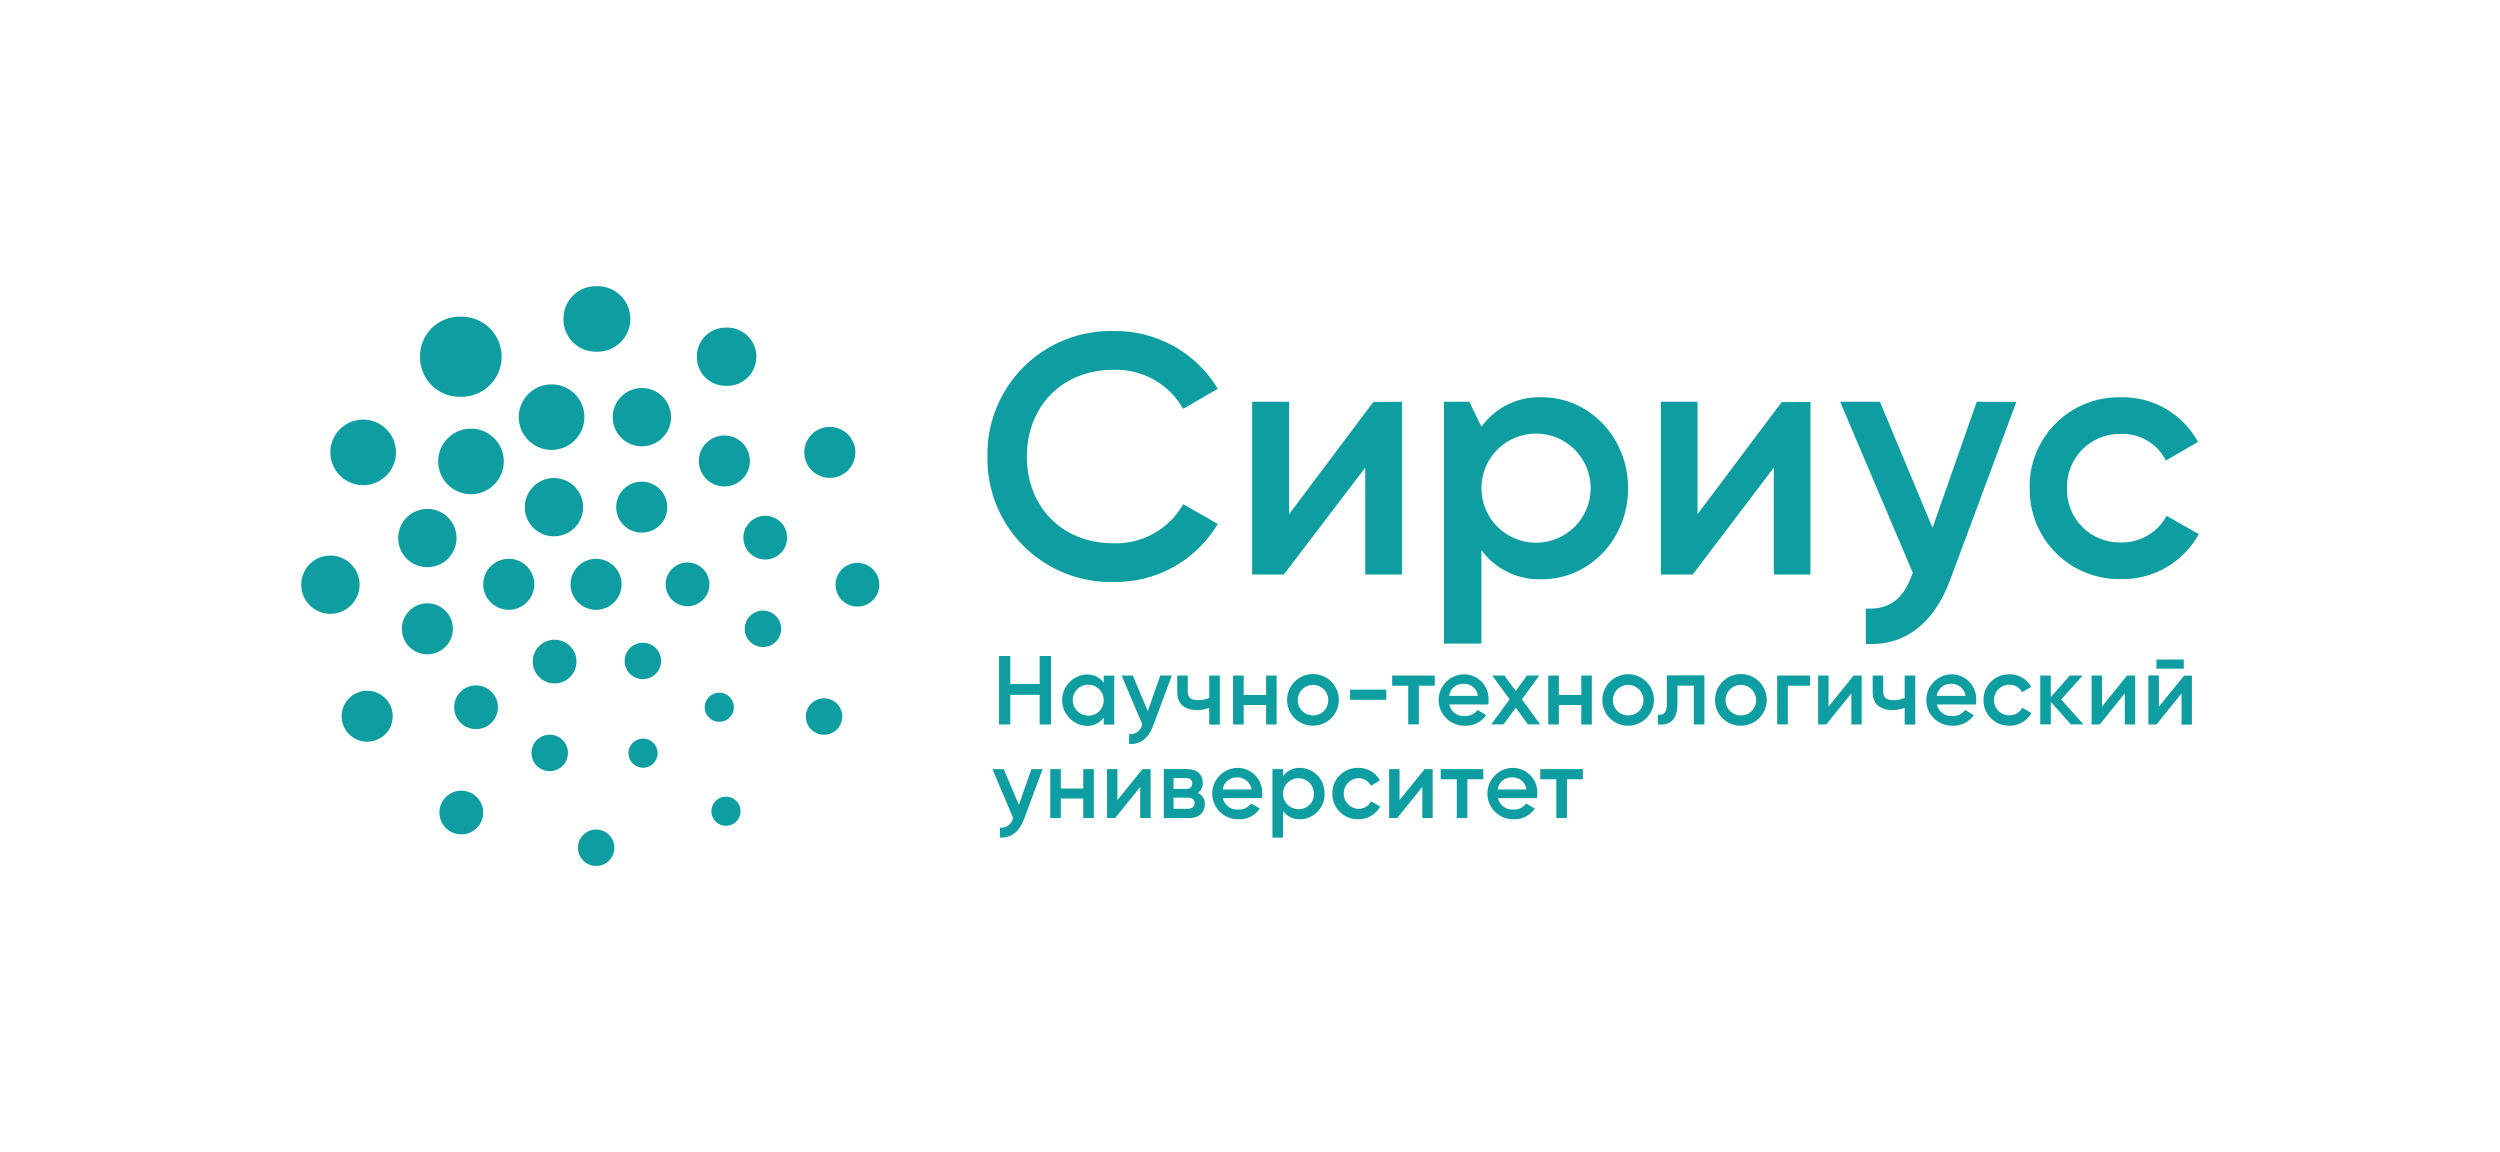 <svg width="332" height="153" viewBox="0 0 332 153" fill="none" xmlns="http://www.w3.org/2000/svg">
<path d="M85.26 101.952C85.526 101.97 85.792 101.934 86.042 101.845C86.293 101.757 86.522 101.617 86.717 101.436C86.911 101.255 87.066 101.036 87.172 100.792C87.278 100.549 87.332 100.286 87.332 100.021C87.332 99.755 87.278 99.493 87.172 99.249C87.066 99.005 86.911 98.786 86.717 98.605C86.522 98.424 86.293 98.285 86.042 98.196C85.792 98.107 85.526 98.071 85.26 98.09C84.771 98.124 84.313 98.342 83.978 98.7C83.643 99.058 83.457 99.531 83.457 100.021C83.457 100.511 83.643 100.983 83.978 101.341C84.313 101.7 84.771 101.918 85.26 101.952ZM95.386 95.856C95.652 95.874 95.918 95.838 96.168 95.749C96.419 95.66 96.648 95.521 96.843 95.34C97.037 95.159 97.192 94.94 97.298 94.696C97.404 94.453 97.458 94.19 97.458 93.925C97.458 93.659 97.404 93.397 97.298 93.153C97.192 92.909 97.037 92.69 96.843 92.509C96.648 92.328 96.419 92.189 96.168 92.1C95.918 92.011 95.652 91.975 95.386 91.993C94.897 92.028 94.439 92.246 94.104 92.604C93.769 92.963 93.583 93.434 93.583 93.925C93.583 94.415 93.769 94.887 94.104 95.245C94.439 95.604 94.897 95.822 95.386 95.856ZM101.32 85.925C101.963 85.925 102.579 85.671 103.033 85.217C103.487 84.763 103.743 84.147 103.743 83.506C103.743 82.864 103.487 82.249 103.033 81.795C102.579 81.341 101.963 81.086 101.32 81.086C100.678 81.086 100.062 81.341 99.608 81.795C99.154 82.249 98.898 82.864 98.898 83.506C98.898 84.147 99.154 84.763 99.608 85.217C100.062 85.671 100.678 85.925 101.32 85.925ZM101.46 74.301C101.855 74.324 102.25 74.265 102.622 74.13C102.993 73.994 103.333 73.784 103.621 73.513C103.908 73.241 104.137 72.914 104.294 72.551C104.45 72.188 104.531 71.797 104.531 71.402C104.531 71.007 104.45 70.616 104.294 70.253C104.137 69.89 103.908 69.563 103.621 69.292C103.333 69.02 102.993 68.81 102.622 68.675C102.25 68.539 101.855 68.481 101.46 68.503C100.719 68.545 100.022 68.869 99.512 69.408C99.002 69.947 98.718 70.66 98.718 71.402C98.718 72.144 99.002 72.857 99.512 73.397C100.022 73.936 100.719 74.259 101.46 74.301ZM96.197 64.604C97.096 64.604 97.959 64.247 98.595 63.611C99.231 62.976 99.588 62.114 99.588 61.216C99.588 60.317 99.231 59.456 98.595 58.82C97.959 58.185 97.096 57.828 96.197 57.828C95.298 57.828 94.435 58.185 93.799 58.82C93.163 59.456 92.806 60.317 92.806 61.216C92.806 62.114 93.163 62.976 93.799 63.611C94.435 64.247 95.298 64.604 96.197 64.604ZM85.242 59.271C86.27 59.271 87.255 58.863 87.982 58.137C88.709 57.411 89.117 56.426 89.117 55.399C89.117 54.372 88.709 53.388 87.982 52.661C87.255 51.935 86.27 51.528 85.242 51.528C84.214 51.528 83.228 51.935 82.502 52.661C81.775 53.388 81.367 54.372 81.367 55.399C81.367 56.426 81.775 57.411 82.502 58.137C83.228 58.863 84.214 59.271 85.242 59.271ZM73.048 59.745C73.637 59.773 74.225 59.68 74.777 59.474C75.329 59.267 75.834 58.951 76.26 58.545C76.686 58.138 77.026 57.649 77.258 57.108C77.489 56.566 77.609 55.983 77.609 55.395C77.609 54.806 77.489 54.223 77.258 53.681C77.026 53.14 76.686 52.651 76.26 52.244C75.834 51.837 75.329 51.521 74.777 51.315C74.225 51.109 73.637 51.016 73.048 51.044C71.928 51.095 70.871 51.576 70.096 52.387C69.322 53.197 68.89 54.274 68.89 55.395C68.89 56.515 69.322 57.592 70.096 58.402C70.871 59.213 71.928 59.694 73.048 59.745ZM62.344 65.627C62.933 65.654 63.521 65.562 64.073 65.356C64.626 65.149 65.13 64.833 65.556 64.427C65.983 64.02 66.322 63.531 66.554 62.99C66.786 62.448 66.906 61.865 66.906 61.276C66.906 60.687 66.786 60.105 66.554 59.563C66.322 59.022 65.983 58.533 65.556 58.126C65.13 57.719 64.626 57.403 64.073 57.197C63.521 56.991 62.933 56.898 62.344 56.925C61.224 56.977 60.167 57.458 59.393 58.269C58.618 59.079 58.186 60.156 58.186 61.276C58.186 62.397 58.618 63.474 59.393 64.284C60.167 65.094 61.224 65.576 62.344 65.627ZM56.755 75.325C57.783 75.325 58.769 74.917 59.495 74.191C60.222 73.465 60.63 72.48 60.63 71.453C60.63 70.427 60.222 69.442 59.495 68.716C58.769 67.99 57.783 67.582 56.755 67.582C55.727 67.582 54.742 67.99 54.015 68.716C53.288 69.442 52.88 70.427 52.88 71.453C52.88 72.48 53.288 73.465 54.015 74.191C54.742 74.917 55.727 75.325 56.755 75.325ZM56.755 86.893C57.654 86.893 58.517 86.537 59.153 85.901C59.789 85.266 60.146 84.404 60.146 83.506C60.146 82.607 59.789 81.746 59.153 81.11C58.517 80.475 57.654 80.118 56.755 80.118C55.856 80.118 54.993 80.475 54.357 81.11C53.721 81.746 53.364 82.607 53.364 83.506C53.364 84.404 53.721 85.266 54.357 85.901C54.993 86.537 55.856 86.893 56.755 86.893ZM63.052 96.824C63.447 96.846 63.843 96.788 64.214 96.652C64.585 96.517 64.925 96.307 65.213 96.035C65.5 95.764 65.729 95.437 65.886 95.074C66.043 94.711 66.123 94.32 66.123 93.925C66.123 93.529 66.043 93.138 65.886 92.776C65.729 92.413 65.5 92.086 65.213 91.814C64.925 91.543 64.585 91.333 64.214 91.197C63.843 91.062 63.447 91.003 63.052 91.026C62.311 91.068 61.614 91.391 61.104 91.93C60.594 92.469 60.31 93.183 60.31 93.925C60.31 94.666 60.594 95.38 61.104 95.919C61.614 96.458 62.311 96.782 63.052 96.824ZM73.001 102.408C73.644 102.408 74.26 102.153 74.714 101.699C75.168 101.245 75.423 100.63 75.423 99.988C75.423 99.346 75.168 98.731 74.714 98.277C74.26 97.823 73.644 97.568 73.001 97.568C72.359 97.568 71.743 97.823 71.289 98.277C70.834 98.731 70.579 99.346 70.579 99.988C70.579 100.63 70.834 101.245 71.289 101.699C71.743 102.153 72.359 102.408 73.001 102.408ZM73.486 90.756C73.881 90.778 74.276 90.72 74.647 90.584C75.019 90.448 75.359 90.239 75.646 89.967C75.934 89.696 76.163 89.369 76.319 89.006C76.476 88.643 76.557 88.252 76.557 87.857C76.557 87.462 76.476 87.07 76.319 86.708C76.163 86.345 75.934 86.017 75.646 85.746C75.359 85.475 75.019 85.265 74.647 85.129C74.276 84.994 73.881 84.935 73.486 84.958C72.745 84.999 72.047 85.323 71.538 85.862C71.028 86.401 70.744 87.115 70.744 87.857C70.744 88.598 71.028 89.312 71.538 89.851C72.047 90.39 72.745 90.714 73.486 90.756ZM67.561 80.984C68.46 80.984 69.323 80.627 69.959 79.991C70.595 79.356 70.952 78.494 70.952 77.596C70.952 76.697 70.595 75.836 69.959 75.2C69.323 74.565 68.46 74.208 67.561 74.208C66.662 74.208 65.799 74.565 65.163 75.2C64.527 75.836 64.17 76.697 64.17 77.596C64.17 78.494 64.527 79.356 65.163 79.991C65.799 80.627 66.662 80.984 67.561 80.984ZM79.159 80.984C80.058 80.984 80.921 80.627 81.556 79.991C82.192 79.356 82.55 78.494 82.55 77.596C82.55 76.697 82.192 75.836 81.556 75.2C80.921 74.565 80.058 74.208 79.159 74.208C78.26 74.208 77.397 74.565 76.761 75.2C76.125 75.836 75.768 76.697 75.768 77.596C75.768 78.494 76.125 79.356 76.761 79.991C77.397 80.627 78.26 80.984 79.159 80.984ZM73.374 71.221C73.898 71.246 74.422 71.165 74.914 70.983C75.406 70.8 75.856 70.519 76.236 70.158C76.616 69.796 76.919 69.361 77.126 68.879C77.332 68.397 77.439 67.878 77.439 67.354C77.439 66.829 77.332 66.31 77.126 65.828C76.919 65.346 76.616 64.911 76.236 64.55C75.856 64.188 75.406 63.907 74.914 63.725C74.422 63.542 73.898 63.461 73.374 63.487C72.38 63.535 71.443 63.964 70.757 64.684C70.071 65.404 69.689 66.36 69.689 67.354C69.689 68.348 70.071 69.304 70.757 70.023C71.443 70.743 72.38 71.172 73.374 71.221ZM85.223 70.737C85.668 70.737 86.109 70.649 86.521 70.479C86.932 70.309 87.306 70.059 87.621 69.745C87.936 69.43 88.186 69.056 88.356 68.645C88.526 68.234 88.614 67.794 88.614 67.349C88.614 66.904 88.526 66.464 88.356 66.053C88.186 65.642 87.936 65.268 87.621 64.954C87.306 64.639 86.932 64.389 86.521 64.219C86.109 64.049 85.668 63.961 85.223 63.961C84.324 63.961 83.462 64.318 82.826 64.954C82.19 65.589 81.832 66.451 81.832 67.349C81.832 68.248 82.19 69.109 82.826 69.745C83.462 70.38 84.324 70.737 85.223 70.737ZM91.139 80.5C91.534 80.522 91.929 80.464 92.3 80.328C92.672 80.192 93.012 79.983 93.299 79.711C93.587 79.44 93.816 79.112 93.972 78.75C94.129 78.387 94.21 77.996 94.21 77.6C94.21 77.205 94.129 76.814 93.972 76.451C93.816 76.089 93.587 75.761 93.299 75.49C93.012 75.219 92.672 75.009 92.3 74.873C91.929 74.737 91.534 74.679 91.139 74.701C90.397 74.743 89.7 75.067 89.191 75.606C88.681 76.145 88.397 76.859 88.397 77.6C88.397 78.342 88.681 79.056 89.191 79.595C89.7 80.134 90.397 80.458 91.139 80.5ZM85.223 90.188C85.553 90.209 85.884 90.161 86.195 90.049C86.506 89.937 86.791 89.762 87.032 89.536C87.273 89.31 87.465 89.037 87.596 88.733C87.728 88.43 87.795 88.103 87.795 87.773C87.795 87.442 87.728 87.116 87.596 86.812C87.465 86.509 87.273 86.236 87.032 86.01C86.791 85.783 86.506 85.609 86.195 85.497C85.884 85.385 85.553 85.337 85.223 85.358C84.608 85.396 84.031 85.667 83.609 86.116C83.186 86.564 82.951 87.157 82.951 87.773C82.951 88.389 83.186 88.981 83.609 89.43C84.031 89.879 84.608 90.15 85.223 90.188ZM61.096 110.803C61.491 110.825 61.886 110.767 62.258 110.631C62.629 110.495 62.969 110.285 63.257 110.014C63.544 109.743 63.773 109.416 63.93 109.053C64.086 108.69 64.167 108.299 64.167 107.904C64.167 107.508 64.086 107.117 63.93 106.754C63.773 106.392 63.544 106.064 63.257 105.793C62.969 105.522 62.629 105.312 62.258 105.176C61.886 105.041 61.491 104.982 61.096 105.004C60.355 105.046 59.658 105.37 59.148 105.909C58.638 106.448 58.354 107.162 58.354 107.904C58.354 108.645 58.638 109.359 59.148 109.898C59.658 110.437 60.355 110.761 61.096 110.803ZM48.585 98.499C49.045 98.523 49.505 98.453 49.936 98.294C50.368 98.135 50.763 97.89 51.097 97.573C51.431 97.257 51.697 96.876 51.878 96.453C52.06 96.031 52.154 95.576 52.154 95.116C52.154 94.656 52.06 94.201 51.878 93.779C51.697 93.356 51.431 92.975 51.097 92.659C50.763 92.342 50.368 92.097 49.936 91.938C49.505 91.778 49.045 91.709 48.585 91.733C47.718 91.778 46.901 92.155 46.303 92.784C45.705 93.414 45.372 94.248 45.372 95.116C45.372 95.984 45.705 96.818 46.303 97.448C46.901 98.077 47.718 98.454 48.585 98.499ZM43.685 81.514C44.21 81.54 44.734 81.459 45.226 81.276C45.718 81.093 46.167 80.813 46.547 80.451C46.928 80.089 47.23 79.654 47.437 79.172C47.644 78.69 47.751 78.171 47.751 77.647C47.751 77.123 47.644 76.604 47.437 76.122C47.23 75.64 46.928 75.205 46.547 74.843C46.167 74.481 45.718 74.201 45.226 74.018C44.734 73.835 44.21 73.754 43.685 73.78C42.692 73.829 41.755 74.257 41.069 74.977C40.383 75.697 40 76.653 40 77.647C40 78.641 40.383 79.597 41.069 80.317C41.755 81.037 42.692 81.465 43.685 81.514ZM48.026 64.427C48.615 64.454 49.203 64.362 49.756 64.155C50.308 63.949 50.812 63.633 51.239 63.226C51.665 62.819 52.004 62.331 52.236 61.789C52.468 61.248 52.587 60.665 52.587 60.076C52.587 59.487 52.468 58.904 52.236 58.363C52.004 57.821 51.665 57.332 51.239 56.926C50.812 56.519 50.308 56.203 49.756 55.996C49.203 55.79 48.615 55.698 48.026 55.725C46.906 55.777 45.849 56.258 45.075 57.068C44.3 57.878 43.868 58.956 43.868 60.076C43.868 61.196 44.3 62.273 45.075 63.084C45.849 63.894 46.906 64.375 48.026 64.427ZM61.068 52.691C61.786 52.721 62.502 52.605 63.175 52.352C63.847 52.098 64.46 51.711 64.979 51.214C65.498 50.717 65.91 50.121 66.192 49.461C66.474 48.8 66.619 48.09 66.619 47.372C66.619 46.654 66.474 45.944 66.192 45.283C65.91 44.623 65.498 44.027 64.979 43.53C64.46 43.033 63.847 42.646 63.175 42.392C62.502 42.139 61.786 42.023 61.068 42.053C60.369 42.048 59.675 42.183 59.029 42.449C58.382 42.715 57.795 43.108 57.302 43.603C56.809 44.099 56.421 44.688 56.159 45.336C55.897 45.984 55.767 46.678 55.777 47.377C55.767 48.075 55.897 48.768 56.159 49.416C56.421 50.063 56.81 50.651 57.303 51.147C57.796 51.642 58.383 52.033 59.029 52.298C59.676 52.564 60.369 52.697 61.068 52.691ZM79.15 46.706C79.738 46.734 80.327 46.641 80.879 46.435C81.431 46.229 81.935 45.913 82.362 45.506C82.788 45.099 83.127 44.61 83.359 44.069C83.591 43.527 83.711 42.944 83.711 42.356C83.711 41.767 83.591 41.184 83.359 40.642C83.127 40.101 82.788 39.612 82.362 39.205C81.935 38.799 81.431 38.483 80.879 38.276C80.327 38.07 79.738 37.977 79.15 38.005C78.578 38.001 78.011 38.111 77.482 38.329C76.954 38.547 76.474 38.868 76.071 39.274C75.669 39.68 75.351 40.162 75.138 40.692C74.924 41.222 74.818 41.789 74.827 42.36C74.82 42.931 74.926 43.497 75.14 44.026C75.355 44.555 75.672 45.035 76.075 45.44C76.477 45.845 76.957 46.165 77.484 46.383C78.012 46.6 78.579 46.71 79.15 46.706ZM96.383 51.239C96.907 51.265 97.431 51.184 97.924 51.001C98.415 50.818 98.865 50.538 99.245 50.176C99.626 49.814 99.928 49.379 100.135 48.897C100.342 48.415 100.448 47.896 100.448 47.372C100.448 46.848 100.342 46.329 100.135 45.847C99.928 45.365 99.626 44.93 99.245 44.568C98.865 44.206 98.415 43.926 97.924 43.743C97.431 43.56 96.907 43.479 96.383 43.505C95.875 43.502 95.372 43.601 94.903 43.795C94.434 43.989 94.008 44.275 93.65 44.636C93.293 44.996 93.011 45.424 92.822 45.895C92.632 46.365 92.538 46.869 92.545 47.377C92.538 47.883 92.632 48.387 92.822 48.857C93.011 49.327 93.293 49.755 93.651 50.114C94.008 50.474 94.434 50.759 94.904 50.952C95.373 51.145 95.876 51.243 96.383 51.239ZM110.021 63.459C110.481 63.483 110.941 63.413 111.372 63.254C111.804 63.095 112.199 62.85 112.533 62.533C112.867 62.217 113.133 61.836 113.314 61.413C113.496 60.991 113.59 60.536 113.59 60.076C113.59 59.616 113.496 59.161 113.314 58.739C113.133 58.316 112.867 57.935 112.533 57.618C112.199 57.302 111.804 57.057 111.372 56.897C110.941 56.738 110.481 56.669 110.021 56.693C109.154 56.738 108.337 57.114 107.739 57.744C107.141 58.373 106.808 59.208 106.808 60.076C106.808 60.944 107.141 61.778 107.739 62.408C108.337 63.037 109.154 63.413 110.021 63.459ZM113.868 80.555C114.639 80.555 115.379 80.249 115.924 79.705C116.469 79.16 116.775 78.422 116.775 77.652C116.775 76.882 116.469 76.143 115.924 75.599C115.379 75.054 114.639 74.748 113.868 74.748C113.098 74.748 112.358 75.054 111.813 75.599C111.268 76.143 110.962 76.882 110.962 77.652C110.962 78.422 111.268 79.16 111.813 79.705C112.358 80.249 113.098 80.555 113.868 80.555ZM109.285 97.568C109.615 97.589 109.946 97.541 110.257 97.429C110.568 97.317 110.853 97.143 111.094 96.916C111.335 96.69 111.527 96.417 111.658 96.114C111.79 95.811 111.857 95.484 111.857 95.153C111.857 94.823 111.79 94.496 111.658 94.193C111.527 93.889 111.335 93.616 111.094 93.39C110.853 93.164 110.568 92.989 110.257 92.877C109.946 92.765 109.615 92.718 109.285 92.738C108.67 92.776 108.093 93.047 107.67 93.496C107.248 93.945 107.013 94.537 107.013 95.153C107.013 95.769 107.248 96.362 107.67 96.81C108.093 97.259 108.67 97.53 109.285 97.568ZM96.402 109.667C96.789 109.669 97.167 109.555 97.488 109.34C97.809 109.125 98.059 108.818 98.205 108.46C98.35 108.103 98.385 107.709 98.305 107.331C98.226 106.953 98.034 106.608 97.756 106.339C97.478 106.071 97.126 105.892 96.745 105.825C96.364 105.758 95.972 105.806 95.619 105.964C95.266 106.122 94.968 106.382 94.764 106.71C94.56 107.038 94.459 107.42 94.474 107.806C94.488 108.306 94.698 108.781 95.058 109.129C95.419 109.477 95.901 109.67 96.402 109.667ZM79.168 115C78.526 115 77.91 114.745 77.456 114.291C77.001 113.837 76.746 113.222 76.746 112.58C76.746 111.938 77.001 111.323 77.456 110.869C77.91 110.415 78.526 110.16 79.168 110.16C79.811 110.16 80.427 110.415 80.881 110.869C81.335 111.323 81.59 111.938 81.59 112.58C81.59 113.222 81.335 113.837 80.881 114.291C80.427 114.745 79.811 115 79.168 115Z" fill="#0E9DA0"/>
<path d="M131.13 60.63C131.088 62.837 131.494 65.03 132.323 67.076C133.151 69.122 134.387 70.98 135.953 72.537C137.52 74.093 139.386 75.317 141.439 76.133C143.492 76.95 145.689 77.343 147.898 77.289C150.678 77.335 153.42 76.646 155.847 75.293C158.275 73.94 160.302 71.97 161.722 69.583L157.13 66.958C156.211 68.582 154.865 69.924 153.238 70.839C151.611 71.754 149.764 72.208 147.898 72.151C140.958 72.151 136.365 67.237 136.365 60.63C136.365 54.022 140.986 49.108 147.898 49.108C149.764 49.05 151.609 49.502 153.236 50.416C154.863 51.329 156.209 52.669 157.13 54.292L161.722 51.63C160.293 49.254 158.263 47.294 155.837 45.948C153.411 44.602 150.673 43.917 147.898 43.961C145.688 43.907 143.49 44.3 141.437 45.117C139.383 45.934 137.517 47.159 135.95 48.717C134.383 50.274 133.148 52.133 132.32 54.18C131.491 56.228 131.087 58.422 131.13 60.63ZM186.176 53.352V76.302H181.304V62.1L170.488 76.302H166.287V53.352H171.187V68.289L182.366 53.398L186.176 53.352ZM211.244 64.827C211.244 62.904 210.479 61.06 209.118 59.7C207.757 58.341 205.912 57.577 203.987 57.577C202.062 57.577 200.216 58.341 198.856 59.7C197.495 61.06 196.73 62.904 196.73 64.827C196.73 66.75 197.495 68.594 198.856 69.954C200.216 71.313 202.062 72.077 203.987 72.077C205.912 72.077 207.757 71.313 209.118 69.954C210.479 68.594 211.244 66.75 211.244 64.827ZM216.209 64.827C216.209 71.677 211.02 76.926 204.769 76.926C203.216 76.986 201.671 76.666 200.269 75.992C198.868 75.319 197.653 74.314 196.73 73.064V85.469H191.765V53.352H195.128L196.73 56.665C197.643 55.401 198.855 54.382 200.258 53.7C201.66 53.018 203.21 52.694 204.769 52.756C211.02 52.756 216.209 58.033 216.209 64.855M240.429 53.38V76.302H235.557V62.1L224.788 76.302H220.559V53.352H225.431V68.289L236.61 53.398L240.429 53.38ZM267.77 53.38L258.958 77.065C256.797 82.901 252.8 85.832 247.779 85.516V80.816C250.993 80.993 252.744 79.485 253.89 76.405L254.03 76.088L244.37 53.352H249.652L256.638 70.104L262.516 53.352L267.77 53.38ZM269.531 64.855C269.497 63.257 269.786 61.668 270.383 60.185C270.979 58.701 271.87 57.354 273.002 56.223C274.133 55.093 275.482 54.203 276.966 53.607C278.451 53.011 280.041 52.722 281.641 52.756C283.73 52.707 285.791 53.234 287.599 54.28C289.407 55.326 290.891 56.85 291.888 58.684L287.631 61.16C287.077 60.052 286.214 59.129 285.146 58.501C284.078 57.873 282.851 57.569 281.613 57.623C280.666 57.608 279.726 57.784 278.85 58.142C277.973 58.5 277.178 59.031 276.513 59.705C275.848 60.378 275.326 61.179 274.979 62.059C274.633 62.94 274.468 63.881 274.496 64.827C274.467 65.773 274.63 66.716 274.976 67.597C275.322 68.479 275.844 69.281 276.509 69.955C277.175 70.63 277.97 71.162 278.847 71.52C279.725 71.879 280.666 72.055 281.613 72.04C282.86 72.073 284.091 71.76 285.17 71.136C286.249 70.511 287.133 69.6 287.724 68.503L292 70.932C290.984 72.774 289.484 74.304 287.662 75.357C285.84 76.41 283.764 76.946 281.66 76.907C280.061 76.939 278.472 76.647 276.988 76.051C275.505 75.454 274.157 74.564 273.026 73.434C271.895 72.304 271.004 70.958 270.407 69.475C269.809 67.993 269.518 66.406 269.55 64.808" fill="#0E9DA0"/>
<path d="M139.57 87.117V96.21H138.07V92.273H134.167V96.21H132.677V87.117H134.167V90.84H138.07V87.117H139.57Z" fill="#0E9DA0"/>
<path d="M146.575 92.961C146.572 92.555 146.448 92.16 146.219 91.824C145.991 91.488 145.668 91.227 145.292 91.075C144.915 90.922 144.502 90.884 144.104 90.965C143.706 91.046 143.34 91.244 143.054 91.532C142.768 91.821 142.574 92.187 142.496 92.586C142.418 92.984 142.46 93.397 142.616 93.771C142.773 94.146 143.037 94.466 143.375 94.692C143.713 94.917 144.11 95.037 144.517 95.037C144.79 95.043 145.062 94.994 145.316 94.892C145.57 94.789 145.801 94.636 145.993 94.442C146.186 94.248 146.337 94.016 146.437 93.762C146.537 93.507 146.584 93.235 146.575 92.961ZM147.973 89.713V96.228H146.575V95.297C146.317 95.654 145.974 95.942 145.578 96.136C145.181 96.329 144.743 96.421 144.302 96.405C143.425 96.359 142.599 95.979 141.995 95.343C141.39 94.706 141.053 93.862 141.053 92.985C141.053 92.107 141.39 91.263 141.995 90.627C142.599 89.99 143.425 89.61 144.302 89.564C144.742 89.548 145.179 89.639 145.576 89.831C145.972 90.022 146.315 90.308 146.575 90.663V89.732L147.973 89.713Z" fill="#0E9DA0"/>
<path d="M155.621 89.713L153.124 96.414C152.509 98.062 151.382 98.89 149.948 98.806V97.485C150.338 97.528 150.732 97.426 151.051 97.198C151.371 96.969 151.595 96.63 151.68 96.247V96.154L148.951 89.713H150.441L152.425 94.441L154.084 89.713H155.621Z" fill="#0E9DA0"/>
<path d="M161.993 89.713V96.228H160.586V94.013C160.06 94.2 159.505 94.294 158.946 94.292C157.372 94.292 156.338 93.529 156.338 91.947V89.713H157.735V91.817C157.735 92.747 158.294 92.98 159.133 92.98C159.633 92.987 160.129 92.885 160.586 92.682V89.713H161.993Z" fill="#0E9DA0"/>
<path d="M169.538 89.713V96.21H168.141V93.622H165.16V96.21H163.753V89.713H165.16V92.291H168.141V89.713H169.538Z" fill="#0E9DA0"/>
<path d="M176.394 92.961C176.391 92.561 176.268 92.171 176.043 91.839C175.818 91.508 175.499 91.251 175.128 91.1C174.756 90.95 174.349 90.912 173.956 90.992C173.563 91.073 173.203 91.267 172.921 91.552C172.639 91.837 172.447 92.198 172.37 92.591C172.294 92.984 172.335 93.391 172.489 93.761C172.643 94.13 172.904 94.446 173.237 94.668C173.571 94.89 173.963 95.009 174.364 95.009C174.633 95.013 174.9 94.962 175.15 94.861C175.399 94.759 175.625 94.608 175.815 94.417C176.004 94.225 176.153 93.998 176.253 93.748C176.352 93.498 176.401 93.231 176.394 92.961ZM170.926 92.961C170.922 92.281 171.121 91.616 171.496 91.048C171.872 90.481 172.407 90.038 173.035 89.775C173.663 89.513 174.355 89.442 175.023 89.572C175.691 89.703 176.305 90.028 176.787 90.508C177.27 90.987 177.599 91.599 177.733 92.266C177.868 92.933 177.801 93.624 177.541 94.253C177.281 94.881 176.841 95.419 176.275 95.797C175.709 96.175 175.044 96.377 174.364 96.377C173.912 96.382 173.465 96.297 173.047 96.127C172.628 95.958 172.248 95.707 171.928 95.389C171.609 95.071 171.355 94.692 171.183 94.276C171.011 93.859 170.924 93.412 170.926 92.961Z" fill="#0E9DA0"/>
<path d="M184.098 91.584H179.291V92.933H184.098V91.584Z" fill="#0E9DA0"/>
<path d="M190.535 91.063H188.421V96.2H187.014V91.063H184.881V89.713H190.535V91.063Z" fill="#0E9DA0"/>
<path d="M196.264 92.412C196.213 91.96 195.992 91.544 195.647 91.247C195.302 90.95 194.857 90.795 194.401 90.812C193.932 90.781 193.468 90.929 193.104 91.226C192.739 91.523 192.5 91.947 192.436 92.412H196.264ZM194.532 95.093C194.857 95.105 195.181 95.038 195.475 94.897C195.769 94.755 196.024 94.545 196.218 94.283L197.373 94.962C197.057 95.421 196.63 95.791 196.131 96.038C195.632 96.286 195.079 96.403 194.522 96.377C194.073 96.384 193.627 96.302 193.21 96.137C192.793 95.971 192.412 95.725 192.09 95.413C191.768 95.1 191.51 94.728 191.332 94.316C191.154 93.904 191.059 93.461 191.052 93.013C191.046 92.564 191.127 92.119 191.293 91.702C191.459 91.285 191.705 90.904 192.017 90.582C192.33 90.26 192.703 90.003 193.115 89.825C193.528 89.648 193.971 89.553 194.42 89.546C194.862 89.547 195.3 89.637 195.706 89.811C196.112 89.986 196.479 90.241 196.784 90.561C197.088 90.881 197.325 91.26 197.479 91.674C197.633 92.088 197.702 92.529 197.68 92.971C197.679 93.167 197.663 93.363 197.634 93.557H192.454C192.554 94.022 192.821 94.434 193.203 94.716C193.585 94.999 194.058 95.133 194.532 95.093Z" fill="#0E9DA0"/>
<path d="M202.906 96.2L201.295 93.985L199.664 96.2H198.034L200.475 92.868L198.165 89.713H199.786L201.285 91.761L202.776 89.713H204.415L202.105 92.878L204.537 96.2H202.906Z" fill="#0E9DA0"/>
<path d="M211.393 89.713V96.21H209.995V93.622H207.014V96.21H205.608V89.713H207.014V92.291H209.995V89.713H211.393Z" fill="#0E9DA0"/>
<path d="M218.249 92.961C218.245 92.561 218.123 92.171 217.898 91.839C217.672 91.508 217.354 91.251 216.982 91.1C216.611 90.95 216.203 90.912 215.811 90.992C215.418 91.073 215.058 91.267 214.776 91.552C214.494 91.837 214.302 92.198 214.225 92.591C214.148 92.984 214.19 93.391 214.344 93.761C214.498 94.13 214.758 94.446 215.092 94.668C215.425 94.89 215.817 95.009 216.218 95.009C216.487 95.013 216.755 94.962 217.004 94.861C217.254 94.759 217.48 94.608 217.669 94.417C217.859 94.225 218.008 93.998 218.108 93.748C218.207 93.498 218.255 93.231 218.249 92.961ZM212.79 92.961C212.788 92.284 212.988 91.621 213.363 91.056C213.739 90.492 214.274 90.051 214.9 89.791C215.526 89.53 216.216 89.461 216.881 89.592C217.547 89.723 218.159 90.049 218.639 90.527C219.119 91.006 219.447 91.616 219.58 92.281C219.713 92.945 219.645 93.634 219.386 94.261C219.127 94.887 218.688 95.422 218.124 95.799C217.56 96.176 216.897 96.377 216.218 96.377C215.767 96.382 215.32 96.297 214.903 96.127C214.485 95.958 214.106 95.706 213.786 95.388C213.467 95.07 213.215 94.692 213.044 94.275C212.872 93.858 212.786 93.412 212.79 92.961Z" fill="#0E9DA0"/>
<path d="M226.344 96.21H224.938V91.053H222.767V93.473C222.767 95.605 221.77 96.358 220.168 96.21V94.897C220.932 95.018 221.36 94.637 221.36 93.408V89.685H226.344V96.21Z" fill="#0E9DA0"/>
<path d="M233.21 92.961C233.206 92.561 233.084 92.171 232.858 91.839C232.633 91.508 232.315 91.251 231.943 91.1C231.572 90.95 231.164 90.912 230.771 90.992C230.379 91.073 230.019 91.267 229.736 91.552C229.454 91.837 229.263 92.198 229.186 92.591C229.109 92.984 229.15 93.391 229.305 93.761C229.459 94.13 229.719 94.446 230.053 94.668C230.386 94.89 230.778 95.009 231.179 95.009C231.448 95.013 231.716 94.962 231.965 94.861C232.214 94.759 232.44 94.608 232.63 94.417C232.82 94.225 232.969 93.998 233.068 93.748C233.168 93.498 233.216 93.231 233.21 92.961ZM227.751 92.961C227.747 92.281 227.946 91.615 228.322 91.047C228.698 90.48 229.234 90.037 229.862 89.775C230.49 89.512 231.182 89.442 231.851 89.573C232.519 89.704 233.133 90.031 233.615 90.511C234.098 90.992 234.426 91.604 234.559 92.272C234.692 92.939 234.624 93.631 234.363 94.259C234.102 94.888 233.66 95.424 233.093 95.802C232.526 96.179 231.86 96.379 231.179 96.377C230.728 96.382 230.281 96.297 229.863 96.127C229.446 95.958 229.066 95.706 228.747 95.388C228.428 95.07 228.175 94.692 228.004 94.275C227.833 93.858 227.747 93.412 227.751 92.961Z" fill="#0E9DA0"/>
<path d="M240.373 91.063H237.42V96.2H236.014V89.713H240.373V91.063Z" fill="#0E9DA0"/>
<path d="M247.23 89.713V96.21H245.86V92.077L242.525 96.21H241.445V89.713H242.833V93.827L246.158 89.713H247.23Z" fill="#0E9DA0"/>
<path d="M254.347 89.713V96.228H252.94V94.013C252.414 94.2 251.859 94.294 251.3 94.292C249.726 94.292 248.692 93.529 248.692 91.947V89.713H250.089V91.817C250.089 92.747 250.648 92.98 251.487 92.98C251.987 92.987 252.483 92.885 252.94 92.682V89.713H254.347Z" fill="#0E9DA0"/>
<path d="M261.026 92.412C260.963 91.965 260.739 91.556 260.396 91.262C260.053 90.967 259.615 90.807 259.163 90.812C258.693 90.781 258.23 90.929 257.865 91.226C257.501 91.523 257.262 91.947 257.197 92.412H261.026ZM259.293 95.093C259.618 95.106 259.941 95.039 260.233 94.898C260.526 94.757 260.779 94.545 260.97 94.283L262.125 94.962C261.811 95.42 261.385 95.79 260.888 96.037C260.391 96.285 259.839 96.402 259.284 96.377C258.377 96.391 257.502 96.044 256.851 95.413C256.201 94.782 255.827 93.918 255.814 93.013C255.8 92.107 256.147 91.233 256.779 90.582C257.41 89.932 258.275 89.559 259.181 89.546C259.624 89.547 260.061 89.637 260.467 89.811C260.874 89.986 261.24 90.241 261.545 90.561C261.85 90.881 262.087 91.26 262.241 91.674C262.395 92.088 262.463 92.529 262.442 92.971C262.437 93.167 262.419 93.363 262.386 93.557H257.216C257.316 94.022 257.582 94.434 257.965 94.716C258.347 94.999 258.819 95.133 259.293 95.093Z" fill="#0E9DA0"/>
<path d="M263.411 92.961C263.402 92.509 263.485 92.059 263.654 91.639C263.824 91.22 264.077 90.839 264.399 90.52C264.72 90.201 265.103 89.95 265.524 89.782C265.945 89.615 266.395 89.534 266.848 89.546C267.438 89.532 268.021 89.681 268.532 89.977C269.043 90.272 269.463 90.703 269.745 91.221L268.534 91.919C268.372 91.61 268.126 91.353 267.825 91.177C267.523 91.001 267.178 90.913 266.829 90.923C266.288 90.923 265.769 91.138 265.387 91.52C265.004 91.903 264.789 92.421 264.789 92.961C264.789 93.502 265.004 94.02 265.387 94.403C265.769 94.785 266.288 95 266.829 95C267.183 95.007 267.531 94.917 267.837 94.74C268.142 94.562 268.393 94.305 268.562 93.995L269.773 94.683C269.486 95.205 269.062 95.639 268.547 95.937C268.031 96.236 267.444 96.388 266.848 96.377C266.395 96.387 265.945 96.306 265.525 96.138C265.105 95.97 264.723 95.719 264.402 95.4C264.081 95.081 263.827 94.701 263.657 94.282C263.487 93.863 263.403 93.414 263.411 92.961Z" fill="#0E9DA0"/>
<path d="M275.008 96.2L272.344 93.203V96.2H270.947V89.713H272.344V92.58L274.869 89.713H276.583L273.723 92.887L276.685 96.2H275.008Z" fill="#0E9DA0"/>
<path d="M283.551 89.713V96.21H282.172V92.077L278.846 96.21H277.766V89.713H279.145V93.827L282.47 89.713H283.551Z" fill="#0E9DA0"/>
<path d="M286.373 87.582H290.006V88.801H286.373V87.582ZM291.087 89.713V96.228H289.708V92.077L286.383 96.21H285.302V89.695H286.699V93.846L290.034 89.732L291.087 89.713Z" fill="#0E9DA0"/>
<path d="M138.461 102.138L135.965 108.839C135.35 110.486 134.223 111.314 132.788 111.231V109.918C133.18 109.96 133.573 109.855 133.893 109.625C134.213 109.395 134.436 109.056 134.521 108.671V108.578L131.792 102.138H133.291L135.304 106.875L136.971 102.147L138.461 102.138Z" fill="#0E9DA0"/>
<path d="M145.262 102.138V108.634H143.855V106.047H140.874V108.634H139.477V102.138H140.874V104.716H143.855V102.138H145.262Z" fill="#0E9DA0"/>
<path d="M152.798 102.138V108.634H151.419V104.502L148.094 108.634H147.013V102.138H148.392V106.252L151.717 102.138H152.798Z" fill="#0E9DA0"/>
<path d="M158.639 106.642C158.639 106.186 158.313 105.926 157.707 105.926H155.844V107.406H157.707C158.276 107.406 158.639 107.136 158.639 106.642ZM155.844 103.329V104.772H157.465C158.024 104.772 158.331 104.521 158.331 104.046C158.331 103.571 158.015 103.329 157.465 103.329H155.844ZM160.008 106.782C160.008 107.824 159.3 108.643 157.884 108.643H154.549V102.129H157.624C159.002 102.129 159.729 102.892 159.729 103.916C159.749 104.182 159.699 104.449 159.585 104.69C159.47 104.932 159.295 105.139 159.077 105.293C159.364 105.418 159.607 105.628 159.773 105.893C159.939 106.159 160.021 106.469 160.008 106.782Z" fill="#0E9DA0"/>
<path d="M166.203 104.837C166.14 104.39 165.916 103.981 165.573 103.686C165.23 103.392 164.792 103.232 164.34 103.236C163.871 103.206 163.407 103.354 163.043 103.651C162.678 103.948 162.439 104.372 162.374 104.837H166.203ZM164.47 107.508C164.794 107.523 165.117 107.458 165.409 107.318C165.702 107.179 165.955 106.969 166.147 106.708L167.302 107.378C166.99 107.838 166.565 108.21 166.067 108.459C165.57 108.708 165.017 108.826 164.461 108.802C163.554 108.816 162.679 108.471 162.027 107.841C161.376 107.211 161.001 106.348 160.986 105.442C160.972 104.536 161.318 103.661 161.948 103.01C162.579 102.359 163.443 101.985 164.349 101.97C164.792 101.971 165.23 102.062 165.637 102.236C166.043 102.41 166.411 102.665 166.716 102.985C167.022 103.305 167.259 103.684 167.414 104.098C167.57 104.512 167.639 104.954 167.619 105.395C167.615 105.592 167.596 105.788 167.563 105.982H162.393C162.492 106.446 162.758 106.859 163.141 107.14C163.524 107.422 163.997 107.553 164.47 107.508Z" fill="#0E9DA0"/>
<path d="M174.494 105.386C174.49 104.98 174.366 104.584 174.138 104.248C173.91 103.913 173.587 103.652 173.21 103.499C172.834 103.346 172.42 103.308 172.022 103.39C171.624 103.471 171.259 103.668 170.973 103.957C170.687 104.245 170.493 104.612 170.415 105.01C170.337 105.409 170.379 105.821 170.535 106.196C170.691 106.571 170.955 106.891 171.293 107.116C171.632 107.341 172.029 107.461 172.435 107.461C172.709 107.468 172.981 107.419 173.235 107.316C173.489 107.214 173.719 107.061 173.912 106.867C174.105 106.673 174.256 106.441 174.356 106.186C174.456 105.932 174.503 105.659 174.494 105.386ZM175.901 105.386C175.914 105.823 175.841 106.259 175.685 106.668C175.529 107.077 175.294 107.451 174.992 107.769C174.691 108.087 174.329 108.341 173.929 108.519C173.528 108.696 173.097 108.792 172.659 108.802C172.219 108.819 171.781 108.728 171.385 108.536C170.988 108.345 170.645 108.059 170.386 107.703V111.231H168.979V102.138H170.386V103.069C170.644 102.712 170.987 102.425 171.384 102.233C171.78 102.042 172.219 101.951 172.659 101.97C173.096 101.981 173.527 102.078 173.927 102.256C174.327 102.434 174.688 102.688 174.989 103.006C175.291 103.323 175.526 103.697 175.683 104.105C175.839 104.514 175.913 104.949 175.901 105.386Z" fill="#0E9DA0"/>
<path d="M176.935 105.386C176.926 104.933 177.009 104.484 177.178 104.064C177.348 103.644 177.601 103.263 177.923 102.944C178.244 102.625 178.627 102.374 179.048 102.207C179.469 102.039 179.919 101.959 180.372 101.97C180.962 101.957 181.545 102.106 182.056 102.401C182.567 102.697 182.987 103.127 183.269 103.646L182.058 104.344C181.897 104.033 181.652 103.774 181.35 103.596C181.049 103.418 180.703 103.329 180.353 103.339C179.835 103.374 179.349 103.604 178.994 103.983C178.639 104.362 178.442 104.862 178.442 105.381C178.442 105.901 178.639 106.4 178.994 106.78C179.349 107.159 179.835 107.389 180.353 107.424C180.707 107.431 181.055 107.341 181.361 107.164C181.666 106.987 181.917 106.729 182.086 106.419L183.297 107.108C183.009 107.628 182.584 108.061 182.069 108.359C181.554 108.657 180.967 108.81 180.372 108.802C179.919 108.812 179.469 108.73 179.049 108.563C178.629 108.395 178.247 108.144 177.926 107.825C177.605 107.506 177.351 107.126 177.181 106.706C177.011 106.287 176.927 105.838 176.935 105.386Z" fill="#0E9DA0"/>
<path d="M190.256 102.138V108.634H188.886V104.502L185.551 108.634H184.48V102.138H185.859V106.252L189.185 102.138H190.256Z" fill="#0E9DA0"/>
<path d="M196.982 103.487H194.867V108.625H193.46V103.487H191.327V102.138H196.982V103.487Z" fill="#0E9DA0"/>
<path d="M202.711 104.837C202.659 104.385 202.439 103.968 202.093 103.672C201.748 103.375 201.303 103.219 200.848 103.236C200.378 103.206 199.915 103.354 199.55 103.651C199.186 103.948 198.947 104.372 198.882 104.837H202.711ZM200.997 107.508C201.32 107.521 201.642 107.454 201.934 107.315C202.226 107.175 202.48 106.967 202.673 106.708L203.829 107.378C203.516 107.836 203.092 108.206 202.597 108.456C202.101 108.705 201.551 108.824 200.997 108.802C200.548 108.808 200.102 108.727 199.684 108.561C199.267 108.396 198.886 108.15 198.564 107.837C198.242 107.525 197.984 107.152 197.806 106.74C197.628 106.329 197.533 105.886 197.527 105.437C197.52 104.989 197.602 104.543 197.767 104.126C197.933 103.709 198.179 103.329 198.492 103.007C198.804 102.685 199.177 102.428 199.59 102.25C200.002 102.072 200.445 101.977 200.894 101.97C201.336 101.971 201.774 102.062 202.18 102.236C202.586 102.411 202.953 102.666 203.258 102.986C203.563 103.306 203.799 103.685 203.953 104.099C204.108 104.513 204.176 104.954 204.155 105.395C204.153 105.592 204.138 105.788 204.108 105.982H198.929C199.031 106.443 199.296 106.851 199.676 107.132C200.056 107.413 200.525 107.546 200.997 107.508Z" fill="#0E9DA0"/>
<path d="M210.2 103.487H208.086V108.625H206.679V103.487H204.546V102.138H210.2V103.487Z" fill="#0E9DA0"/>
</svg>
